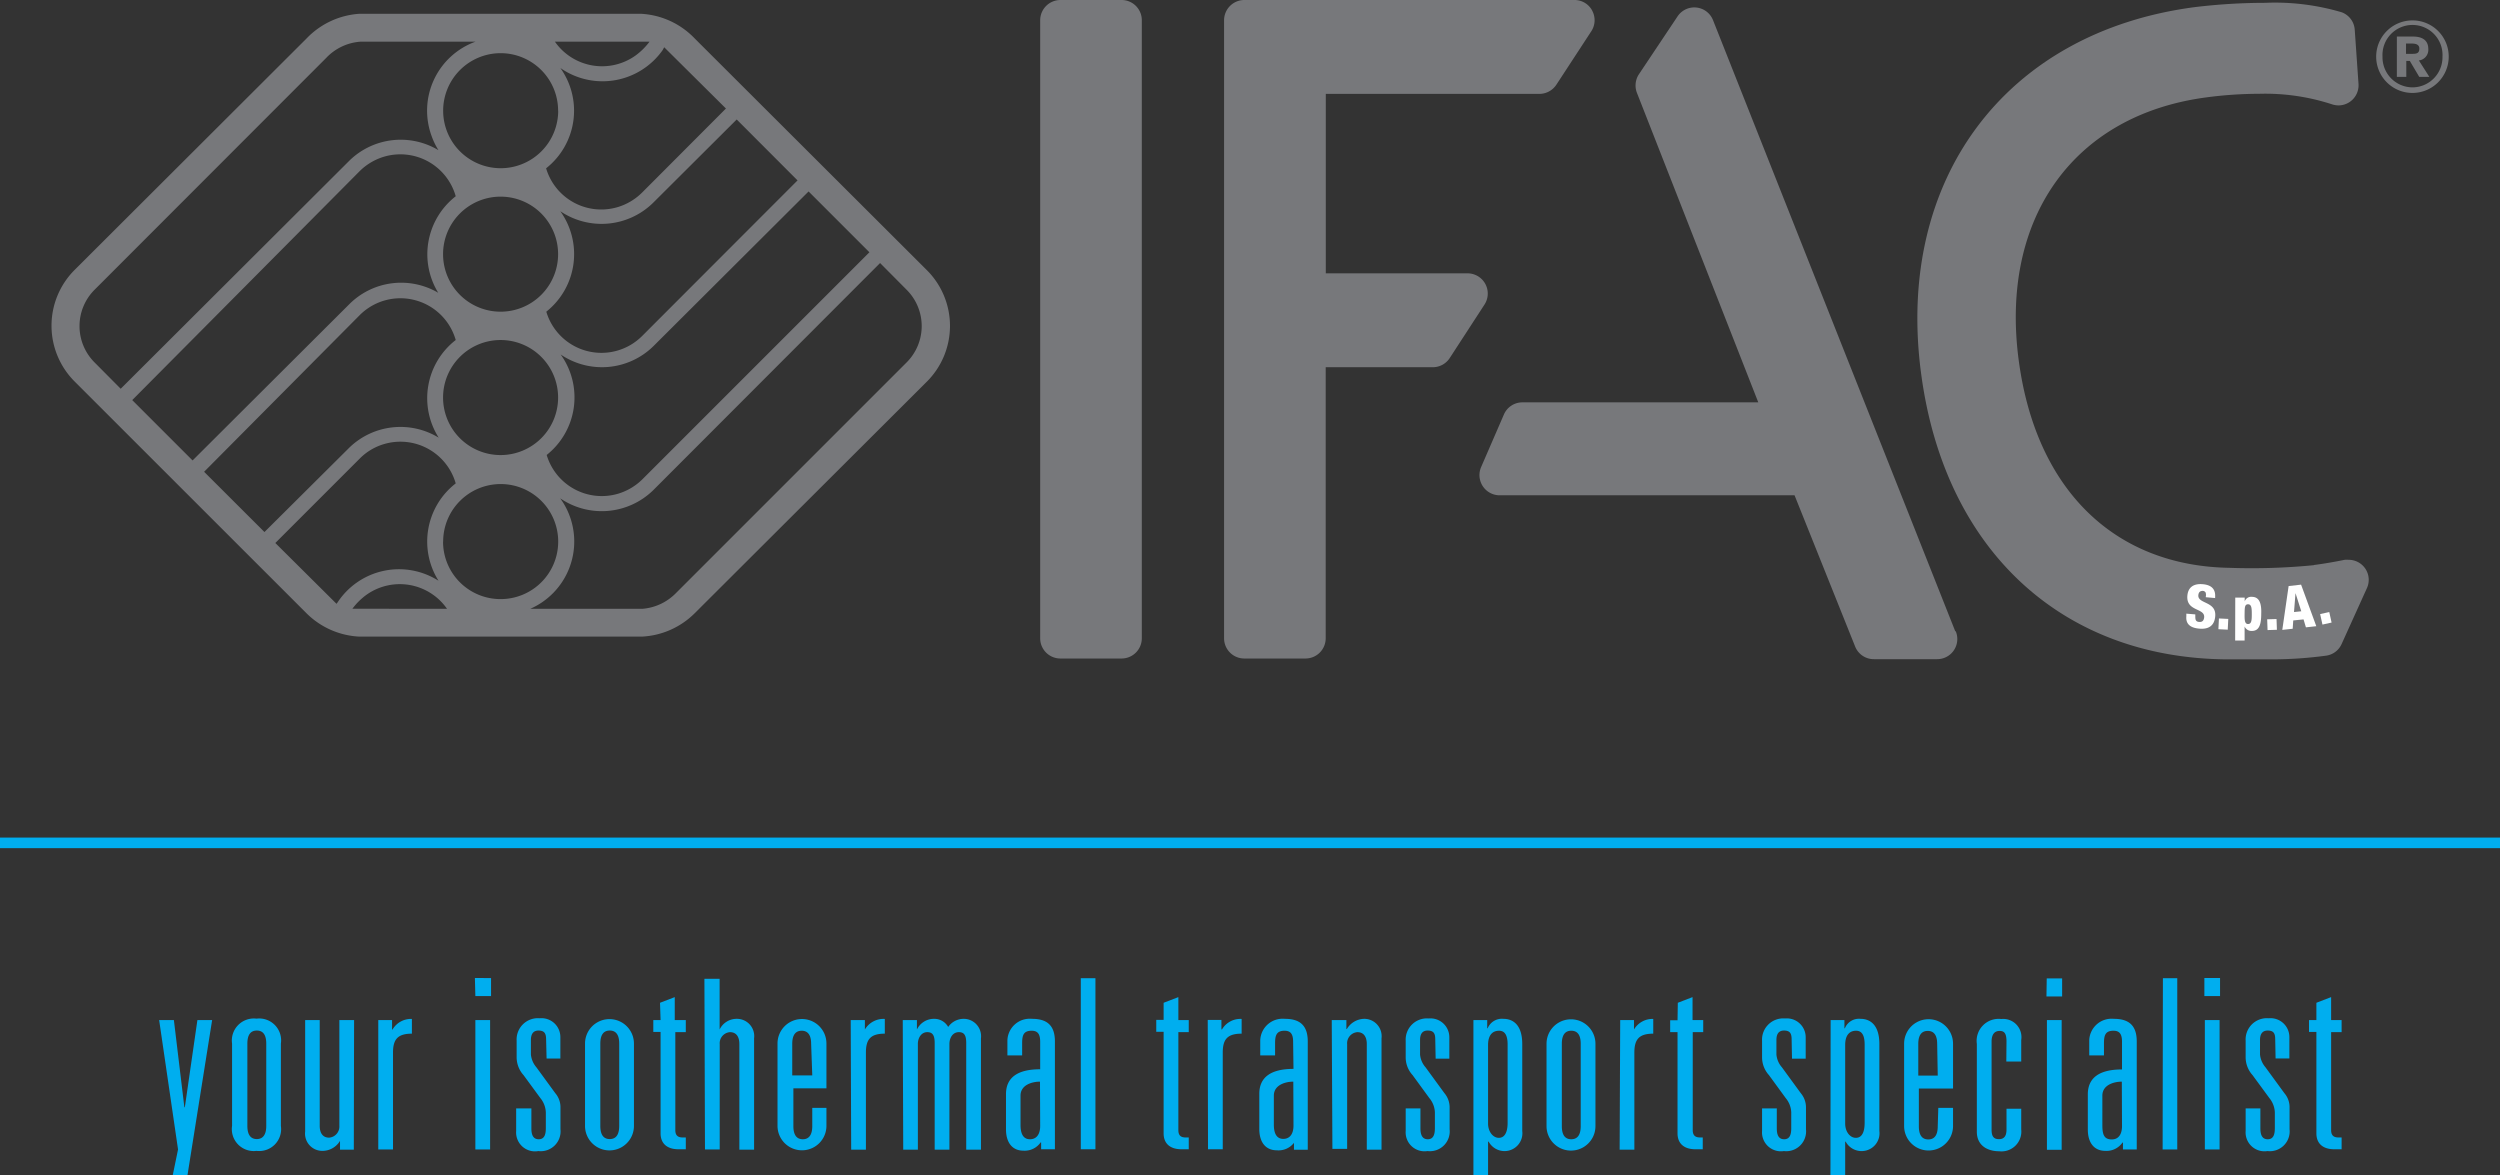 <svg id="ifac-logo--gray" data-name="Livello 1" xmlns="http://www.w3.org/2000/svg" viewBox="0 0 264.69 124.44"><rect x="0" y="0" width="264.69" height="124.44" fill="#333333" stroke="none"/><path class="cls-1" fill="#77787b" d="M255.42,2.16A3.84,3.84,0,1,0,259.26,6a3.83,3.83,0,0,0-3.84-3.84m0,7.09A3.19,3.19,0,0,1,252.25,6a3.18,3.18,0,1,1,6.35,0,3.19,3.19,0,0,1-3.18,3.25"/><path class="cls-1" fill="#77787b" d="M256.1,6.4a1.13,1.13,0,0,0,1-1.2c0-.86-.53-1.33-1.64-1.33h-1.69V8.14h1V6.45h.37l1,1.69h1.07Zm-.65-.7h-.71V4.61h.61c.34,0,.8.06.8.54s-.29.55-.7.55"/><path class="cls-1" fill="#77787b" d="M118.75,0h-6.47a2.15,2.15,0,0,0-2.15,2.15V67.58a2.14,2.14,0,0,0,2.15,2.14h6.47a2.14,2.14,0,0,0,2.14-2.14V2.15A2.14,2.14,0,0,0,118.75,0"/><path class="cls-1" fill="#77787b" d="M168.58,1.13A2.12,2.12,0,0,0,166.7,0H131.75a2.15,2.15,0,0,0-2.15,2.15V67.58a2.14,2.14,0,0,0,2.15,2.14h6.46a2.14,2.14,0,0,0,2.15-2.14V38.88h11.35a2.14,2.14,0,0,0,1.8-1l3.66-5.63a2.14,2.14,0,0,0-1.8-3.31h-15v-19H163a2.16,2.16,0,0,0,1.8-1l3.68-5.63a2.13,2.13,0,0,0,.09-2.19"/><path class="cls-1" fill="#77787b" d="M207,66.8,181.37,2.14a2.13,2.13,0,0,0-3.76-.4l-4.08,6.11a2.16,2.16,0,0,0-.21,2l12.84,32.75H161.23a2.13,2.13,0,0,0-2,1.28l-2.41,5.56a2.14,2.14,0,0,0,2,3H190l6.41,16a2.12,2.12,0,0,0,2,1.35h6.67a2.13,2.13,0,0,0,2-2.92"/><path class="cls-1" fill="#77787b" d="M245,59.82c1.08-.14,2.17-.33,3.25-.55a2.85,2.85,0,0,1,.42,0,2.12,2.12,0,0,1,1.93,3l-2.68,5.92a2.11,2.11,0,0,1-1.65,1.23,43,43,0,0,1-5.7.39s-.12,0-4.82,0c-17.48-.14-29.88-11.6-32.35-30.26C200.66,19,212.3,3.41,232.33.76A62.23,62.23,0,0,1,239.8.3a24.87,24.87,0,0,1,8.13,1,2.12,2.12,0,0,1,1.38,1.84l.4,5.75a2.13,2.13,0,0,1-2.12,2.27,2.29,2.29,0,0,1-.73-.13,22.77,22.77,0,0,0-7.67-1.1,42.92,42.92,0,0,0-5.59.38c-14.06,1.86-21.86,12.78-19.87,27.81,1.82,13.76,10.17,21.81,22.34,22a67.27,67.27,0,0,0,8.9-.28"/><path class="cls-2" fill="#fff" d="M232.43,65.05v.16c0,.34,0,.61.41.64s.5-.24.53-.5c.07-1-1.92-.59-1.78-2.28.06-.73.49-1.3,1.59-1.22s1.4.66,1.35,1.36v.11l-1-.09a1,1,0,0,0,0-.48.36.36,0,0,0-.31-.19c-.27,0-.44.13-.47.46-.07.94,1.92.62,1.79,2.22-.08,1-.69,1.4-1.66,1.32-.78-.06-1.48-.35-1.4-1.3l0-.29Z"/><rect class="cls-2" fill="#fff" x="234.84" y="65.58" width="1.14" height="0.99" transform="translate(157.74 297.92) rotate(-87.16)"/><path class="cls-2" fill="#fff" d="M236.66,63.27l1,0v.41h0a.72.72,0,0,1,.75-.49c.69,0,1.05.5,1,1.79,0,1.07-.18,1.83-1,1.82a.78.78,0,0,1-.76-.47h0l0,1.49h-1Zm1.35,2.8c.37,0,.4-.41.4-1s0-1.08-.38-1.09-.37.36-.38,1,0,1.08.36,1.09"/><polygon class="cls-2" fill="#fff" points="240.04 65.57 240.08 66.71 241.07 66.68 241.03 65.54 240.04 65.57"/><path class="cls-2" fill="#fff" d="M242.31,62.05l1.32-.15,1.61,4.4-1.1.12-.25-.84-1.09.11-.06.88-1.1.12Zm.73.75h0l-.16,2,.77-.08Z"/><rect class="cls-2" fill="#fff" x="245.76" y="64.9" width="0.99" height="1.14" transform="translate(-8.32 54.49) rotate(-12.42)"/><path class="cls-1" fill="#77787b" d="M98.17,28.64,73.55,4.07a8.48,8.48,0,0,0-5.69-2.61H38.05a8.51,8.51,0,0,0-5.59,2.61L7.89,28.59a8.35,8.35,0,0,0,0,11.79L32.46,64.94A8.52,8.52,0,0,0,38,67.4H68a8.5,8.5,0,0,0,5.54-2.46L98.1,40.44a8.34,8.34,0,0,0,.07-11.8m-6.12-1.93-24,24a6.19,6.19,0,0,1-2.6,1.56,6.09,6.09,0,0,1-7.57-4.1,7.78,7.78,0,0,0,1.48-10.64,7.77,7.77,0,0,0,9.8-.86L85.61,20.27ZM53,36a6.09,6.09,0,1,1-6.09,6.09A6.09,6.09,0,0,1,53,36m-6.09-9.1A6.09,6.09,0,1,1,53,33a6.09,6.09,0,0,1-6.09-6.09m37.53-7.81L68,35.56A6.09,6.09,0,0,1,57.84,33a7.78,7.78,0,0,0,1.48-10.64,7.79,7.79,0,0,0,9.8-.86L78,12.65ZM70.17,5.29,70.32,5l6.54,6.49L68,20.37a6.19,6.19,0,0,1-2.61,1.56,6.09,6.09,0,0,1-7.57-4.11A7.77,7.77,0,0,0,59.33,7.2,7.79,7.79,0,0,0,70.17,5.29m-1.4-.88a6.9,6.9,0,0,1-1.54,1.51,6.09,6.09,0,0,1-8.48-1.51ZM59.1,11.72A6.09,6.09,0,1,1,53,5.63a6.09,6.09,0,0,1,6.09,6.09M10,38.36a5.44,5.44,0,0,1,0-7.67L34.53,6.14A5.53,5.53,0,0,1,38.2,4.41H50.35a7.77,7.77,0,0,0-4.65,10,7.58,7.58,0,0,0,.72,1.49A7.77,7.77,0,0,0,37,17L12.78,41.16Zm4,4L38.1,18.1a6.19,6.19,0,0,1,2.63-1.53,6.09,6.09,0,0,1,7.52,4.21A7.78,7.78,0,0,0,46.4,31,7.76,7.76,0,0,0,37,32.19L20.39,48.75Zm7.61,7.59L38.1,33.35A6.09,6.09,0,0,1,48.25,36a7.79,7.79,0,0,0-1.8,10.34A7.78,7.78,0,0,0,37,47.38l-9,8.95ZM35.74,63.78l-.11.15-6.48-6.44,9-9A6,6,0,0,1,40.72,47a6.09,6.09,0,0,1,7.53,4.18,7.79,7.79,0,0,0-1.82,10.31,7.78,7.78,0,0,0-10.69,2.29m1.57.67a6.9,6.9,0,0,1,1.54-1.51,6.09,6.09,0,0,1,8.48,1.52Zm9.61-7.11A6.09,6.09,0,1,1,53,63.43a6.08,6.08,0,0,1-6.09-6.09M96,38.36l-24.5,24.5A5.58,5.58,0,0,1,68,64.46H56.14a7.78,7.78,0,0,0,4-10.26,7.37,7.37,0,0,0-.83-1.44,7.8,7.8,0,0,0,9.83-.84L93.18,27.85,96,30.69a5.43,5.43,0,0,1,0,7.67"/><line class="cls-3" fill="none" stroke="#00aeef" stroke-width="1.12px" y1="89.24" x2="264.69" y2="89.24"/><path class="cls-4" fill="#00aeef" d="M22.46,108H20.9l-1.33,9.23h-.05L18.41,108H16.85l2,13.7-.56,2.72h1.56Zm5.73,11.21c0,1-.41,1.39-1,1.39s-1-.38-1-1.39v-8.72c0-1,.4-1.38,1-1.38s1,.38,1,1.38Zm-3.62,0a2.32,2.32,0,0,0,2.59,2.64,2.32,2.32,0,0,0,2.58-2.64v-8.72a2.32,2.32,0,0,0-2.58-2.64,2.33,2.33,0,0,0-2.59,2.64ZM37.49,108H35.93v11.19a1.18,1.18,0,0,1-1.08,1.26c-.71,0-1-.53-1-1.26V108H32.31v11.79a1.83,1.83,0,0,0,1.86,2.06A2.17,2.17,0,0,0,36,120.79H36v.93h1.46Zm2.56,13.7h1.56V111.44c0-1.43.53-2,2-2v-1.56A2.27,2.27,0,0,0,41.56,109h-.05v-1H40.05Zm10.28,0h1.56V108H50.33Zm0-16.24h1.66v-1.91H50.28Zm7.54,6.61h1.46v-2.26a2,2,0,0,0-2.19-2,2.25,2.25,0,0,0-2.44,2.37V112a2.82,2.82,0,0,0,.73,1.83l1.79,2.44a2.54,2.54,0,0,1,.57,1.51v1.66c0,.62-.12,1.18-.75,1.18s-.78-.53-.78-1.16v-2.11H54.65v2.39A2,2,0,0,0,57,121.87a2.1,2.1,0,0,0,2.34-2.31v-2.31a2.27,2.27,0,0,0-.55-1.51l-2-2.74a2.42,2.42,0,0,1-.58-1.36v-1.53c0-.53.18-1,.8-1s.81.3.81.93Zm7.69,7.14c0,1-.4,1.39-1,1.39s-1-.38-1-1.39v-8.72c0-1,.4-1.38,1-1.38s1,.38,1,1.38Zm-3.62,0a2.59,2.59,0,1,0,5.18,0v-8.72a2.59,2.59,0,1,0-5.18,0Zm8-11.21h-.77v1.26h.77V120c0,1,.61,1.68,1.91,1.68h.76v-1.25h-.33c-.45,0-.78-.16-.78-.78V109.28h1.11V108H71.44v-2.43l-1.56.6Zm4.7,13.7h1.56V110.54a1.18,1.18,0,0,1,1.08-1.26c.71,0,1,.53,1,1.26v11.18h1.56V109.93A1.83,1.83,0,0,0,78,107.87,2,2,0,0,0,76.19,109h0v-5.37H74.58ZM86,113.86H83.88v-3.35c0-1,.41-1.38,1-1.38s1,.38,1,1.38Zm0,5.37c0,1-.41,1.39-1,1.39s-1-.38-1-1.39v-4H87.5v-4.75a2.59,2.59,0,1,0-5.18,0v8.72a2.59,2.59,0,1,0,5.18,0V117.3H86Zm4.12,2.49h1.56V111.44c0-1.43.52-2,2-2v-1.56A2.29,2.29,0,0,0,91.57,109h0v-1H90.07Zm5.51,0h1.55V110.54c0-.68.38-1.26,1-1.26s.78.43.78,1.18v11.26h1.56V110.54c0-.68.37-1.26,1-1.26s.78.43.78,1.18v11.26h1.56V109.93a1.84,1.84,0,0,0-1.86-2.06,2,2,0,0,0-1.61.86,1.68,1.68,0,0,0-1.46-.86A2,2,0,0,0,97.08,109h0V108H95.58Zm14.5-2.51c0,.9-.4,1.41-1.08,1.41s-1-.53-1-1.51V116c0-1.15,1.25-1.48,2.06-1.48Zm0-6c-2.47,0-3.62.93-3.62,2.64v3.72c0,1.38.65,2.26,1.86,2.26a2.06,2.06,0,0,0,1.81-.88h.05v.73h1.46V110.26c0-1.76-.91-2.39-2.42-2.39a2.37,2.37,0,0,0-2.61,2.27v1.6h1.56v-1.28c0-.8.12-1.33,1-1.33.63,0,.91.33.91,1.16Zm4.3,8.47h1.55V103.57h-1.55Zm8.77-13.7h-.78v1.26h.78V120c0,1,.6,1.68,1.91,1.68h.75v-1.25h-.33c-.45,0-.77-.16-.77-.78V109.28h1.1V108h-1.1v-2.43l-1.56.6Zm4.7,13.7h1.56V111.44c0-1.43.52-2,2-2v-1.56a2.26,2.26,0,0,0-2.08,1.11h-.06v-1h-1.45Zm9.05-2.51c0,.9-.4,1.41-1.08,1.41s-1-.53-1-1.51V116c0-1.15,1.26-1.48,2.06-1.48Zm0-6c-2.46,0-3.62.93-3.62,2.64v3.72c0,1.38.65,2.26,1.86,2.26A2.06,2.06,0,0,0,137,121H137v.73h1.46V110.26c0-1.76-.91-2.39-2.42-2.39a2.37,2.37,0,0,0-2.61,2.27v1.6H135v-1.28c0-.8.13-1.33,1-1.33.63,0,.91.33.91,1.16Zm4.12,8.47h1.56V110.54a1.18,1.18,0,0,1,1.08-1.26c.7,0,1,.53,1,1.26v11.18h1.56V109.93a1.84,1.84,0,0,0-1.86-2.06,2.19,2.19,0,0,0-1.81,1.08h-.05V108H141ZM152,112.09h1.45v-2.26a2,2,0,0,0-2.18-2,2.25,2.25,0,0,0-2.44,2.37V112a2.77,2.77,0,0,0,.73,1.83l1.78,2.44a2.49,2.49,0,0,1,.58,1.51v1.66c0,.62-.13,1.18-.75,1.18s-.78-.53-.78-1.16v-2.11h-1.56v2.39a2,2,0,0,0,2.31,2.13,2.1,2.1,0,0,0,2.34-2.31v-2.31a2.33,2.33,0,0,0-.55-1.51l-2-2.74a2.35,2.35,0,0,1-.58-1.36v-1.53c0-.53.17-1,.8-1s.81.3.81.93ZM156,124.44h1.55v-3.57h.06a1.92,1.92,0,0,0,1.78,1,1.89,1.89,0,0,0,1.78-2.13v-9.2c0-2.06-1-2.67-2-2.67a1.62,1.62,0,0,0-1.66,1h-.05V108H156Zm3.62-5.56c0,1-.31,1.59-.93,1.59s-1.14-.66-1.14-1.51v-8.32c0-1.11.53-1.51,1.16-1.51s.91.5.91,1.46Zm7.74.35c0,1-.4,1.39-1,1.39s-1-.38-1-1.39v-8.72c0-1,.4-1.38,1-1.38s1,.38,1,1.38Zm-3.62,0a2.59,2.59,0,1,0,5.18,0v-8.72a2.59,2.59,0,1,0-5.18,0Zm7.74,2.49h1.56V111.44c0-1.43.53-2,2-2v-1.56A2.27,2.27,0,0,0,173,109H173v-1h-1.46Zm6.13-13.7h-.78v1.26h.78V120c0,1,.61,1.68,1.91,1.68h.76v-1.25H180c-.45,0-.78-.16-.78-.78V109.28h1.11V108H179.2v-2.43l-1.56.6Zm12.12,4.07h1.45v-2.26a2,2,0,0,0-2.18-2,2.25,2.25,0,0,0-2.44,2.37V112a2.82,2.82,0,0,0,.73,1.83l1.78,2.44a2.49,2.49,0,0,1,.58,1.51v1.66c0,.62-.12,1.18-.75,1.18s-.78-.53-.78-1.16v-2.11h-1.56v2.39a2,2,0,0,0,2.31,2.13,2.1,2.1,0,0,0,2.34-2.31v-2.31a2.33,2.33,0,0,0-.55-1.51l-2-2.74a2.35,2.35,0,0,1-.58-1.36v-1.53c0-.53.17-1,.8-1s.81.3.81.93Zm4.07,12.35h1.56v-3.57h.05a1.92,1.92,0,0,0,1.78,1,1.89,1.89,0,0,0,1.79-2.13v-9.2c0-2.06-1-2.67-2-2.67a1.6,1.6,0,0,0-1.65,1h-.05V108h-1.46Zm3.62-5.56c0,1-.3,1.59-.93,1.59s-1.13-.66-1.13-1.51v-8.32c0-1.11.52-1.51,1.15-1.51s.91.5.91,1.46Zm7.74-5h-2.06v-3.35c0-1,.4-1.38,1-1.38s1,.38,1,1.38Zm0,5.37c0,1-.4,1.39-1,1.39s-1-.38-1-1.39v-4h3.62v-4.75a2.59,2.59,0,1,0-5.18,0v8.72a2.59,2.59,0,1,0,5.18,0V117.3h-1.56Zm7.26-6.86H214v-2.28a1.93,1.93,0,0,0-2.11-2.22,2.33,2.33,0,0,0-2.59,2.64v9.3c0,1.44,1.11,2.06,2.36,2.06a2.1,2.1,0,0,0,2.34-2.31v-2.19h-1.56v2.22c0,.62-.22,1-.8,1s-.78-.33-.78-1v-9.33c0-.78.33-1.13.85-1.13s.73.28.73,1.13Zm4.3,9.35h1.56V108h-1.56Zm-.05-16.24h1.66v-1.91H216.7Zm8,13.73c0,.9-.4,1.41-1.08,1.41-.83,0-1-.53-1-1.51V116c0-1.15,1.25-1.48,2.06-1.48Zm0-6c-2.47,0-3.62.93-3.62,2.64v3.72c0,1.38.65,2.26,1.86,2.26a2.06,2.06,0,0,0,1.81-.88h.05v.73h1.46V110.26c0-1.76-.91-2.39-2.42-2.39a2.37,2.37,0,0,0-2.61,2.27v1.6h1.56v-1.28c0-.8.12-1.33,1-1.33.63,0,.91.33.91,1.16Zm4.3,8.47h1.55V103.57H229Zm4.47,0H235V108h-1.56Zm-.05-16.24h1.66v-1.91h-1.66Zm7.54,6.61h1.46v-2.26a2,2,0,0,0-2.19-2,2.25,2.25,0,0,0-2.44,2.37V112a2.82,2.82,0,0,0,.73,1.83l1.79,2.44a2.54,2.54,0,0,1,.57,1.51v1.66c0,.62-.12,1.18-.75,1.18s-.78-.53-.78-1.16v-2.11h-1.56v2.39a2,2,0,0,0,2.31,2.13,2.1,2.1,0,0,0,2.34-2.31v-2.31a2.27,2.27,0,0,0-.55-1.51l-2-2.74a2.42,2.42,0,0,1-.58-1.36v-1.53c0-.53.18-1,.81-1s.8.3.8.93Zm4.32-4.07h-.78v1.26h.78V120c0,1,.61,1.68,1.91,1.68h.76v-1.25h-.33c-.45,0-.78-.16-.78-.78V109.28h1.11V108h-1.11v-2.43l-1.56.6Z"/></svg>